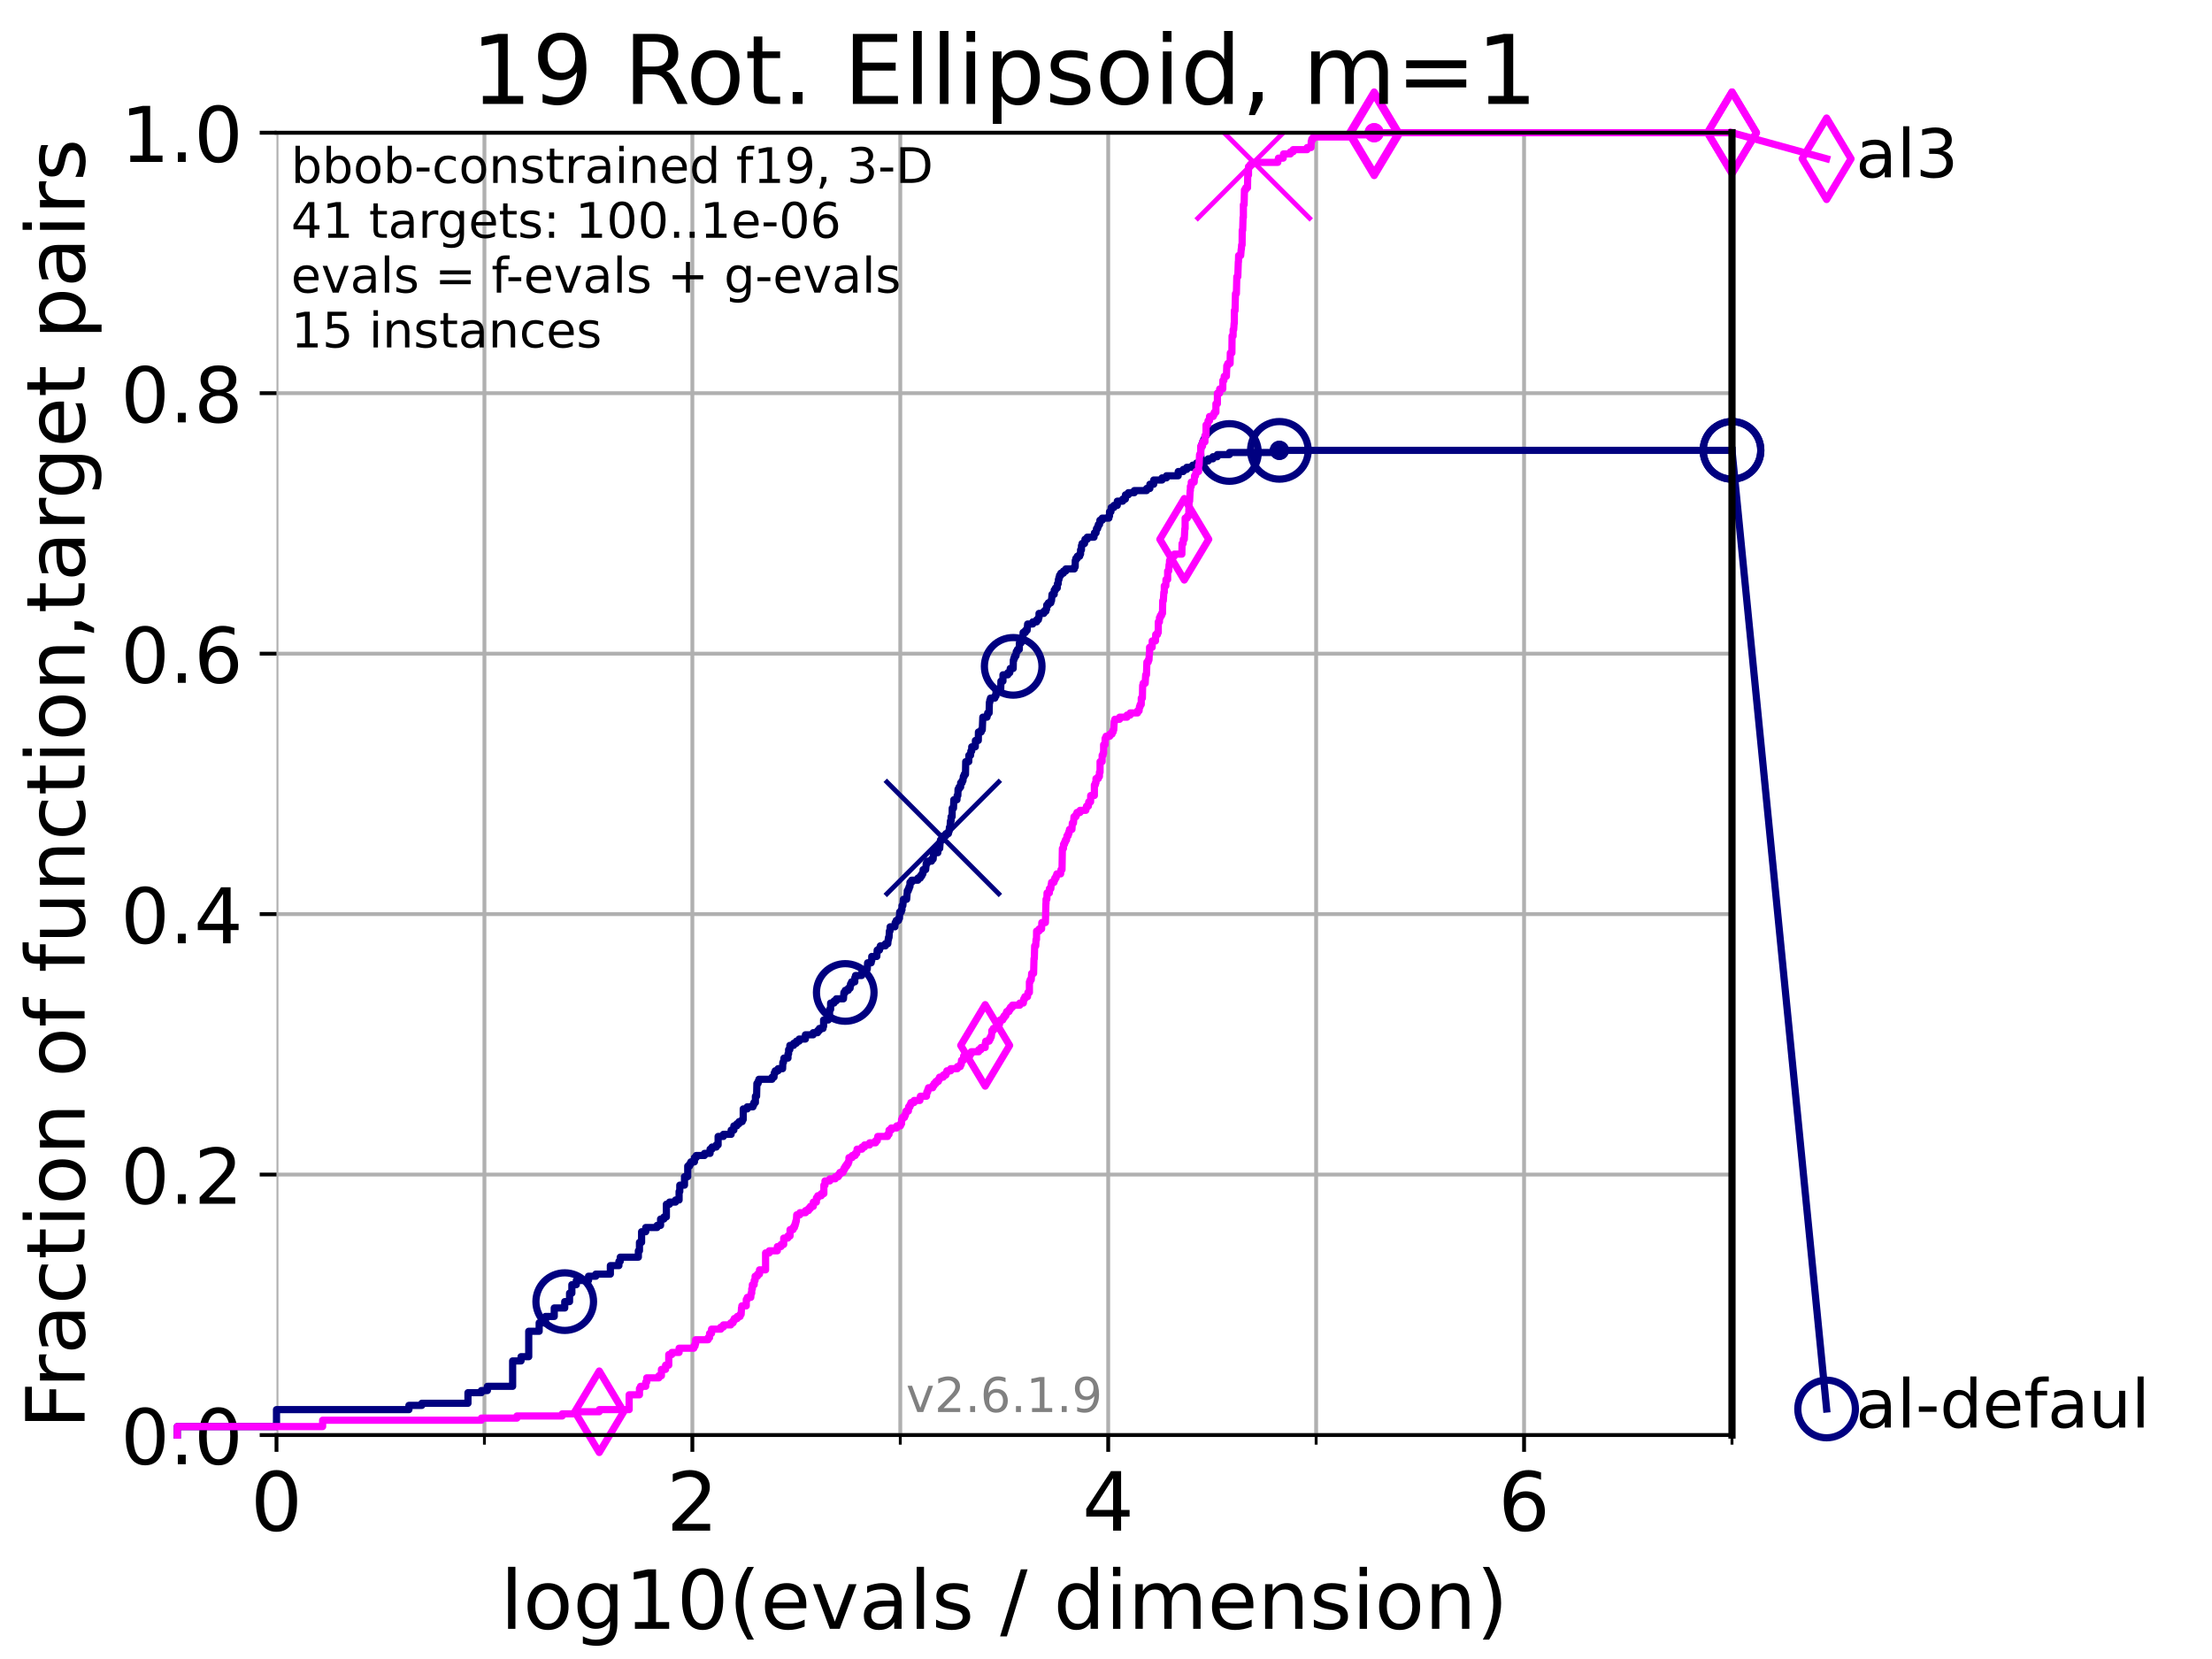 <?xml version="1.0" encoding="utf-8" standalone="no"?>
<!DOCTYPE svg PUBLIC "-//W3C//DTD SVG 1.1//EN"
  "http://www.w3.org/Graphics/SVG/1.1/DTD/svg11.dtd">
<!-- Created with matplotlib (https://matplotlib.org/) -->
<svg height="345.6pt" version="1.1" viewBox="0 0 460.8 345.6" width="460.8pt" xmlns="http://www.w3.org/2000/svg" xmlns:xlink="http://www.w3.org/1999/xlink">
 <defs>
  <style type="text/css">*{stroke-linecap:butt;stroke-linejoin:round;}</style>
 </defs>
 <g id="figure_1">
  <g id="patch_1">
   <path d="M 0 345.6 
L 460.8 345.6 
L 460.8 0 
L 0 0 
z
" style="fill:#ffffff;"/>
  </g>
  <g id="axes_1">
   <g id="patch_2">
    <path d="M 57.6 298.944 
L 360.806 298.944 
L 360.806 27.648 
L 57.6 27.648 
z
" style="fill:#ffffff;"/>
   </g>
   <g id="matplotlib.axis_1">
    <g id="xtick_1">
     <g id="line2d_1">
      <path clip-path="url(#p3e40fdc84f)" d="M 57.6 298.944 
L 57.6 27.648 
" style="fill:none;stroke:#b0b0b0;stroke-linecap:square;stroke-width:0.8;"/>
     </g>
     <g id="line2d_2">
      <defs>
       <path d="M 0 0 
L 0 3.5 
" id="m484a1a76ce" style="stroke:#000000;stroke-width:0.8;"/>
      </defs>
      <g>
       <use style="stroke:#000000;stroke-width:0.8;" x="57.6" xlink:href="#m484a1a76ce" y="298.944"/>
      </g>
     </g>
     <g id="text_1">
      <!-- 0 -->
      <g transform="translate(52.192 318.861)scale(0.17 -0.17)">
       <defs>
        <path d="M 31.781 66.406 
Q 24.172 66.406 20.328 58.906 
Q 16.5 51.422 16.5 36.375 
Q 16.5 21.391 20.328 13.891 
Q 24.172 6.391 31.781 6.391 
Q 39.453 6.391 43.281 13.891 
Q 47.125 21.391 47.125 36.375 
Q 47.125 51.422 43.281 58.906 
Q 39.453 66.406 31.781 66.406 
z
M 31.781 74.219 
Q 44.047 74.219 50.516 64.516 
Q 56.984 54.828 56.984 36.375 
Q 56.984 17.969 50.516 8.266 
Q 44.047 -1.422 31.781 -1.422 
Q 19.531 -1.422 13.062 8.266 
Q 6.594 17.969 6.594 36.375 
Q 6.594 54.828 13.062 64.516 
Q 19.531 74.219 31.781 74.219 
z
" id="DejaVuSans-48"/>
       </defs>
       <use xlink:href="#DejaVuSans-48"/>
      </g>
     </g>
    </g>
    <g id="xtick_2">
     <g id="line2d_3">
      <path clip-path="url(#p3e40fdc84f)" d="M 144.23 298.944 
L 144.23 27.648 
" style="fill:none;stroke:#b0b0b0;stroke-linecap:square;stroke-width:0.8;"/>
     </g>
     <g id="line2d_4">
      <g>
       <use style="stroke:#000000;stroke-width:0.8;" x="144.23" xlink:href="#m484a1a76ce" y="298.944"/>
      </g>
     </g>
     <g id="text_2">
      <!-- 2 -->
      <g transform="translate(138.822 318.861)scale(0.17 -0.17)">
       <defs>
        <path d="M 19.188 8.297 
L 53.609 8.297 
L 53.609 0 
L 7.328 0 
L 7.328 8.297 
Q 12.938 14.109 22.625 23.891 
Q 32.328 33.688 34.812 36.531 
Q 39.547 41.844 41.422 45.531 
Q 43.312 49.219 43.312 52.781 
Q 43.312 58.594 39.234 62.25 
Q 35.156 65.922 28.609 65.922 
Q 23.969 65.922 18.812 64.312 
Q 13.672 62.703 7.812 59.422 
L 7.812 69.391 
Q 13.766 71.781 18.938 73 
Q 24.125 74.219 28.422 74.219 
Q 39.75 74.219 46.484 68.547 
Q 53.219 62.891 53.219 53.422 
Q 53.219 48.922 51.531 44.891 
Q 49.859 40.875 45.406 35.406 
Q 44.188 33.984 37.641 27.219 
Q 31.109 20.453 19.188 8.297 
z
" id="DejaVuSans-50"/>
       </defs>
       <use xlink:href="#DejaVuSans-50"/>
      </g>
     </g>
    </g>
    <g id="xtick_3">
     <g id="line2d_5">
      <path clip-path="url(#p3e40fdc84f)" d="M 230.861 298.944 
L 230.861 27.648 
" style="fill:none;stroke:#b0b0b0;stroke-linecap:square;stroke-width:0.8;"/>
     </g>
     <g id="line2d_6">
      <g>
       <use style="stroke:#000000;stroke-width:0.8;" x="230.861" xlink:href="#m484a1a76ce" y="298.944"/>
      </g>
     </g>
     <g id="text_3">
      <!-- 4 -->
      <g transform="translate(225.453 318.861)scale(0.17 -0.17)">
       <defs>
        <path d="M 37.797 64.312 
L 12.891 25.391 
L 37.797 25.391 
z
M 35.203 72.906 
L 47.609 72.906 
L 47.609 25.391 
L 58.016 25.391 
L 58.016 17.188 
L 47.609 17.188 
L 47.609 0 
L 37.797 0 
L 37.797 17.188 
L 4.891 17.188 
L 4.891 26.703 
z
" id="DejaVuSans-52"/>
       </defs>
       <use xlink:href="#DejaVuSans-52"/>
      </g>
     </g>
    </g>
    <g id="xtick_4">
     <g id="line2d_7">
      <path clip-path="url(#p3e40fdc84f)" d="M 317.491 298.944 
L 317.491 27.648 
" style="fill:none;stroke:#b0b0b0;stroke-linecap:square;stroke-width:0.8;"/>
     </g>
     <g id="line2d_8">
      <g>
       <use style="stroke:#000000;stroke-width:0.8;" x="317.491" xlink:href="#m484a1a76ce" y="298.944"/>
      </g>
     </g>
     <g id="text_4">
      <!-- 6 -->
      <g transform="translate(312.083 318.861)scale(0.17 -0.17)">
       <defs>
        <path d="M 33.016 40.375 
Q 26.375 40.375 22.484 35.828 
Q 18.609 31.297 18.609 23.391 
Q 18.609 15.531 22.484 10.953 
Q 26.375 6.391 33.016 6.391 
Q 39.656 6.391 43.531 10.953 
Q 47.406 15.531 47.406 23.391 
Q 47.406 31.297 43.531 35.828 
Q 39.656 40.375 33.016 40.375 
z
M 52.594 71.297 
L 52.594 62.312 
Q 48.875 64.062 45.094 64.984 
Q 41.312 65.922 37.594 65.922 
Q 27.828 65.922 22.672 59.328 
Q 17.531 52.734 16.797 39.406 
Q 19.672 43.656 24.016 45.922 
Q 28.375 48.188 33.594 48.188 
Q 44.578 48.188 50.953 41.516 
Q 57.328 34.859 57.328 23.391 
Q 57.328 12.156 50.688 5.359 
Q 44.047 -1.422 33.016 -1.422 
Q 20.359 -1.422 13.672 8.266 
Q 6.984 17.969 6.984 36.375 
Q 6.984 53.656 15.188 63.938 
Q 23.391 74.219 37.203 74.219 
Q 40.922 74.219 44.703 73.484 
Q 48.484 72.75 52.594 71.297 
z
" id="DejaVuSans-54"/>
       </defs>
       <use xlink:href="#DejaVuSans-54"/>
      </g>
     </g>
    </g>
    <g id="xtick_5">
     <g id="line2d_9">
      <path clip-path="url(#p3e40fdc84f)" d="M 100.915 298.944 
L 100.915 27.648 
" style="fill:none;stroke:#b0b0b0;stroke-linecap:square;stroke-width:0.8;"/>
     </g>
     <g id="line2d_10">
      <defs>
       <path d="M 0 0 
L 0 2 
" id="m6452a47870" style="stroke:#000000;stroke-width:0.6;"/>
      </defs>
      <g>
       <use style="stroke:#000000;stroke-width:0.6;" x="100.915" xlink:href="#m6452a47870" y="298.944"/>
      </g>
     </g>
    </g>
    <g id="xtick_6">
     <g id="line2d_11">
      <path clip-path="url(#p3e40fdc84f)" d="M 187.546 298.944 
L 187.546 27.648 
" style="fill:none;stroke:#b0b0b0;stroke-linecap:square;stroke-width:0.8;"/>
     </g>
     <g id="line2d_12">
      <g>
       <use style="stroke:#000000;stroke-width:0.6;" x="187.546" xlink:href="#m6452a47870" y="298.944"/>
      </g>
     </g>
    </g>
    <g id="xtick_7">
     <g id="line2d_13">
      <path clip-path="url(#p3e40fdc84f)" d="M 274.176 298.944 
L 274.176 27.648 
" style="fill:none;stroke:#b0b0b0;stroke-linecap:square;stroke-width:0.8;"/>
     </g>
     <g id="line2d_14">
      <g>
       <use style="stroke:#000000;stroke-width:0.6;" x="274.176" xlink:href="#m6452a47870" y="298.944"/>
      </g>
     </g>
    </g>
    <g id="xtick_8">
     <g id="line2d_15">
      <path clip-path="url(#p3e40fdc84f)" d="M 360.806 298.944 
L 360.806 27.648 
" style="fill:none;stroke:#b0b0b0;stroke-linecap:square;stroke-width:0.8;"/>
     </g>
     <g id="line2d_16">
      <g>
       <use style="stroke:#000000;stroke-width:0.6;" x="360.806" xlink:href="#m6452a47870" y="298.944"/>
      </g>
     </g>
    </g>
    <g id="text_5">
     <!-- log10(evals / dimension) -->
     <g transform="translate(104.239 339.314)scale(0.17 -0.17)">
      <defs>
       <path d="M 9.422 75.984 
L 18.406 75.984 
L 18.406 0 
L 9.422 0 
z
" id="DejaVuSans-108"/>
       <path d="M 30.609 48.391 
Q 23.391 48.391 19.188 42.75 
Q 14.984 37.109 14.984 27.297 
Q 14.984 17.484 19.156 11.844 
Q 23.344 6.203 30.609 6.203 
Q 37.797 6.203 41.984 11.859 
Q 46.188 17.531 46.188 27.297 
Q 46.188 37.016 41.984 42.703 
Q 37.797 48.391 30.609 48.391 
z
M 30.609 56 
Q 42.328 56 49.016 48.375 
Q 55.719 40.766 55.719 27.297 
Q 55.719 13.875 49.016 6.219 
Q 42.328 -1.422 30.609 -1.422 
Q 18.844 -1.422 12.172 6.219 
Q 5.516 13.875 5.516 27.297 
Q 5.516 40.766 12.172 48.375 
Q 18.844 56 30.609 56 
z
" id="DejaVuSans-111"/>
       <path d="M 45.406 27.984 
Q 45.406 37.75 41.375 43.109 
Q 37.359 48.484 30.078 48.484 
Q 22.859 48.484 18.828 43.109 
Q 14.797 37.75 14.797 27.984 
Q 14.797 18.266 18.828 12.891 
Q 22.859 7.516 30.078 7.516 
Q 37.359 7.516 41.375 12.891 
Q 45.406 18.266 45.406 27.984 
z
M 54.391 6.781 
Q 54.391 -7.172 48.188 -13.984 
Q 42 -20.797 29.203 -20.797 
Q 24.469 -20.797 20.266 -20.094 
Q 16.062 -19.391 12.109 -17.922 
L 12.109 -9.188 
Q 16.062 -11.328 19.922 -12.344 
Q 23.781 -13.375 27.781 -13.375 
Q 36.625 -13.375 41.016 -8.766 
Q 45.406 -4.156 45.406 5.172 
L 45.406 9.625 
Q 42.625 4.781 38.281 2.391 
Q 33.938 0 27.875 0 
Q 17.828 0 11.672 7.656 
Q 5.516 15.328 5.516 27.984 
Q 5.516 40.672 11.672 48.328 
Q 17.828 56 27.875 56 
Q 33.938 56 38.281 53.609 
Q 42.625 51.219 45.406 46.391 
L 45.406 54.688 
L 54.391 54.688 
z
" id="DejaVuSans-103"/>
       <path d="M 12.406 8.297 
L 28.516 8.297 
L 28.516 63.922 
L 10.984 60.406 
L 10.984 69.391 
L 28.422 72.906 
L 38.281 72.906 
L 38.281 8.297 
L 54.391 8.297 
L 54.391 0 
L 12.406 0 
z
" id="DejaVuSans-49"/>
       <path d="M 31 75.875 
Q 24.469 64.656 21.281 53.656 
Q 18.109 42.672 18.109 31.391 
Q 18.109 20.125 21.312 9.062 
Q 24.516 -2 31 -13.188 
L 23.188 -13.188 
Q 15.875 -1.703 12.234 9.375 
Q 8.594 20.453 8.594 31.391 
Q 8.594 42.281 12.203 53.312 
Q 15.828 64.359 23.188 75.875 
z
" id="DejaVuSans-40"/>
       <path d="M 56.203 29.594 
L 56.203 25.203 
L 14.891 25.203 
Q 15.484 15.922 20.484 11.062 
Q 25.484 6.203 34.422 6.203 
Q 39.594 6.203 44.453 7.469 
Q 49.312 8.734 54.109 11.281 
L 54.109 2.781 
Q 49.266 0.734 44.188 -0.344 
Q 39.109 -1.422 33.891 -1.422 
Q 20.797 -1.422 13.156 6.188 
Q 5.516 13.812 5.516 26.812 
Q 5.516 40.234 12.766 48.109 
Q 20.016 56 32.328 56 
Q 43.359 56 49.781 48.891 
Q 56.203 41.797 56.203 29.594 
z
M 47.219 32.234 
Q 47.125 39.594 43.094 43.984 
Q 39.062 48.391 32.422 48.391 
Q 24.906 48.391 20.391 44.141 
Q 15.875 39.891 15.188 32.172 
z
" id="DejaVuSans-101"/>
       <path d="M 2.984 54.688 
L 12.5 54.688 
L 29.594 8.797 
L 46.688 54.688 
L 56.203 54.688 
L 35.688 0 
L 23.484 0 
z
" id="DejaVuSans-118"/>
       <path d="M 34.281 27.484 
Q 23.391 27.484 19.188 25 
Q 14.984 22.516 14.984 16.5 
Q 14.984 11.719 18.141 8.906 
Q 21.297 6.109 26.703 6.109 
Q 34.188 6.109 38.703 11.406 
Q 43.219 16.703 43.219 25.484 
L 43.219 27.484 
z
M 52.203 31.203 
L 52.203 0 
L 43.219 0 
L 43.219 8.297 
Q 40.141 3.328 35.547 0.953 
Q 30.953 -1.422 24.312 -1.422 
Q 15.922 -1.422 10.953 3.297 
Q 6 8.016 6 15.922 
Q 6 25.141 12.172 29.828 
Q 18.359 34.516 30.609 34.516 
L 43.219 34.516 
L 43.219 35.406 
Q 43.219 41.609 39.141 45 
Q 35.062 48.391 27.688 48.391 
Q 23 48.391 18.547 47.266 
Q 14.109 46.141 10.016 43.891 
L 10.016 52.203 
Q 14.938 54.109 19.578 55.047 
Q 24.219 56 28.609 56 
Q 40.484 56 46.344 49.844 
Q 52.203 43.703 52.203 31.203 
z
" id="DejaVuSans-97"/>
       <path d="M 44.281 53.078 
L 44.281 44.578 
Q 40.484 46.531 36.375 47.5 
Q 32.281 48.484 27.875 48.484 
Q 21.188 48.484 17.844 46.438 
Q 14.5 44.391 14.5 40.281 
Q 14.5 37.156 16.891 35.375 
Q 19.281 33.594 26.516 31.984 
L 29.594 31.297 
Q 39.156 29.25 43.188 25.516 
Q 47.219 21.781 47.219 15.094 
Q 47.219 7.469 41.188 3.016 
Q 35.156 -1.422 24.609 -1.422 
Q 20.219 -1.422 15.453 -0.562 
Q 10.688 0.297 5.422 2 
L 5.422 11.281 
Q 10.406 8.688 15.234 7.391 
Q 20.062 6.109 24.812 6.109 
Q 31.156 6.109 34.562 8.281 
Q 37.984 10.453 37.984 14.406 
Q 37.984 18.062 35.516 20.016 
Q 33.062 21.969 24.703 23.781 
L 21.578 24.516 
Q 13.234 26.266 9.516 29.906 
Q 5.812 33.547 5.812 39.891 
Q 5.812 47.609 11.281 51.797 
Q 16.75 56 26.812 56 
Q 31.781 56 36.172 55.266 
Q 40.578 54.547 44.281 53.078 
z
" id="DejaVuSans-115"/>
       <path id="DejaVuSans-32"/>
       <path d="M 25.391 72.906 
L 33.688 72.906 
L 8.297 -9.281 
L 0 -9.281 
z
" id="DejaVuSans-47"/>
       <path d="M 45.406 46.391 
L 45.406 75.984 
L 54.391 75.984 
L 54.391 0 
L 45.406 0 
L 45.406 8.203 
Q 42.578 3.328 38.25 0.953 
Q 33.938 -1.422 27.875 -1.422 
Q 17.969 -1.422 11.734 6.484 
Q 5.516 14.406 5.516 27.297 
Q 5.516 40.188 11.734 48.094 
Q 17.969 56 27.875 56 
Q 33.938 56 38.25 53.625 
Q 42.578 51.266 45.406 46.391 
z
M 14.797 27.297 
Q 14.797 17.391 18.875 11.75 
Q 22.953 6.109 30.078 6.109 
Q 37.203 6.109 41.297 11.75 
Q 45.406 17.391 45.406 27.297 
Q 45.406 37.203 41.297 42.844 
Q 37.203 48.484 30.078 48.484 
Q 22.953 48.484 18.875 42.844 
Q 14.797 37.203 14.797 27.297 
z
" id="DejaVuSans-100"/>
       <path d="M 9.422 54.688 
L 18.406 54.688 
L 18.406 0 
L 9.422 0 
z
M 9.422 75.984 
L 18.406 75.984 
L 18.406 64.594 
L 9.422 64.594 
z
" id="DejaVuSans-105"/>
       <path d="M 52 44.188 
Q 55.375 50.25 60.062 53.125 
Q 64.75 56 71.094 56 
Q 79.641 56 84.281 50.016 
Q 88.922 44.047 88.922 33.016 
L 88.922 0 
L 79.891 0 
L 79.891 32.719 
Q 79.891 40.578 77.094 44.375 
Q 74.312 48.188 68.609 48.188 
Q 61.625 48.188 57.562 43.547 
Q 53.516 38.922 53.516 30.906 
L 53.516 0 
L 44.484 0 
L 44.484 32.719 
Q 44.484 40.625 41.703 44.406 
Q 38.922 48.188 33.109 48.188 
Q 26.219 48.188 22.156 43.531 
Q 18.109 38.875 18.109 30.906 
L 18.109 0 
L 9.078 0 
L 9.078 54.688 
L 18.109 54.688 
L 18.109 46.188 
Q 21.188 51.219 25.484 53.609 
Q 29.781 56 35.688 56 
Q 41.656 56 45.828 52.969 
Q 50 49.953 52 44.188 
z
" id="DejaVuSans-109"/>
       <path d="M 54.891 33.016 
L 54.891 0 
L 45.906 0 
L 45.906 32.719 
Q 45.906 40.484 42.875 44.328 
Q 39.844 48.188 33.797 48.188 
Q 26.516 48.188 22.312 43.547 
Q 18.109 38.922 18.109 30.906 
L 18.109 0 
L 9.078 0 
L 9.078 54.688 
L 18.109 54.688 
L 18.109 46.188 
Q 21.344 51.125 25.703 53.562 
Q 30.078 56 35.797 56 
Q 45.219 56 50.047 50.172 
Q 54.891 44.344 54.891 33.016 
z
" id="DejaVuSans-110"/>
       <path d="M 8.016 75.875 
L 15.828 75.875 
Q 23.141 64.359 26.781 53.312 
Q 30.422 42.281 30.422 31.391 
Q 30.422 20.453 26.781 9.375 
Q 23.141 -1.703 15.828 -13.188 
L 8.016 -13.188 
Q 14.5 -2 17.703 9.062 
Q 20.906 20.125 20.906 31.391 
Q 20.906 42.672 17.703 53.656 
Q 14.5 64.656 8.016 75.875 
z
" id="DejaVuSans-41"/>
      </defs>
      <use xlink:href="#DejaVuSans-108"/>
      <use x="27.783" xlink:href="#DejaVuSans-111"/>
      <use x="88.965" xlink:href="#DejaVuSans-103"/>
      <use x="152.441" xlink:href="#DejaVuSans-49"/>
      <use x="216.064" xlink:href="#DejaVuSans-48"/>
      <use x="279.688" xlink:href="#DejaVuSans-40"/>
      <use x="318.701" xlink:href="#DejaVuSans-101"/>
      <use x="380.225" xlink:href="#DejaVuSans-118"/>
      <use x="439.404" xlink:href="#DejaVuSans-97"/>
      <use x="500.684" xlink:href="#DejaVuSans-108"/>
      <use x="528.467" xlink:href="#DejaVuSans-115"/>
      <use x="580.566" xlink:href="#DejaVuSans-32"/>
      <use x="612.354" xlink:href="#DejaVuSans-47"/>
      <use x="646.045" xlink:href="#DejaVuSans-32"/>
      <use x="677.832" xlink:href="#DejaVuSans-100"/>
      <use x="741.309" xlink:href="#DejaVuSans-105"/>
      <use x="769.092" xlink:href="#DejaVuSans-109"/>
      <use x="866.504" xlink:href="#DejaVuSans-101"/>
      <use x="928.027" xlink:href="#DejaVuSans-110"/>
      <use x="991.406" xlink:href="#DejaVuSans-115"/>
      <use x="1043.506" xlink:href="#DejaVuSans-105"/>
      <use x="1071.289" xlink:href="#DejaVuSans-111"/>
      <use x="1132.471" xlink:href="#DejaVuSans-110"/>
      <use x="1195.85" xlink:href="#DejaVuSans-41"/>
     </g>
    </g>
   </g>
   <g id="matplotlib.axis_2">
    <g id="ytick_1">
     <g id="line2d_17">
      <path clip-path="url(#p3e40fdc84f)" d="M 57.6 298.944 
L 360.806 298.944 
" style="fill:none;stroke:#b0b0b0;stroke-linecap:square;stroke-width:0.8;"/>
     </g>
     <g id="line2d_18">
      <defs>
       <path d="M 0 0 
L -3.5 0 
" id="mff546198c8" style="stroke:#000000;stroke-width:0.8;"/>
      </defs>
      <g>
       <use style="stroke:#000000;stroke-width:0.8;" x="57.6" xlink:href="#mff546198c8" y="298.944"/>
      </g>
     </g>
     <g id="text_6">
      <!-- 0.0 -->
      <g transform="translate(25.155 305.023)scale(0.16 -0.16)">
       <defs>
        <path d="M 10.688 12.406 
L 21 12.406 
L 21 0 
L 10.688 0 
z
" id="DejaVuSans-46"/>
       </defs>
       <use xlink:href="#DejaVuSans-48"/>
       <use x="63.623" xlink:href="#DejaVuSans-46"/>
       <use x="95.41" xlink:href="#DejaVuSans-48"/>
      </g>
     </g>
    </g>
    <g id="ytick_2">
     <g id="line2d_19">
      <path clip-path="url(#p3e40fdc84f)" d="M 57.6 244.685 
L 360.806 244.685 
" style="fill:none;stroke:#b0b0b0;stroke-linecap:square;stroke-width:0.8;"/>
     </g>
     <g id="line2d_20">
      <g>
       <use style="stroke:#000000;stroke-width:0.8;" x="57.6" xlink:href="#mff546198c8" y="244.685"/>
      </g>
     </g>
     <g id="text_7">
      <!-- 0.2 -->
      <g transform="translate(25.155 250.764)scale(0.16 -0.16)">
       <use xlink:href="#DejaVuSans-48"/>
       <use x="63.623" xlink:href="#DejaVuSans-46"/>
       <use x="95.41" xlink:href="#DejaVuSans-50"/>
      </g>
     </g>
    </g>
    <g id="ytick_3">
     <g id="line2d_21">
      <path clip-path="url(#p3e40fdc84f)" d="M 57.6 190.426 
L 360.806 190.426 
" style="fill:none;stroke:#b0b0b0;stroke-linecap:square;stroke-width:0.8;"/>
     </g>
     <g id="line2d_22">
      <g>
       <use style="stroke:#000000;stroke-width:0.8;" x="57.6" xlink:href="#mff546198c8" y="190.426"/>
      </g>
     </g>
     <g id="text_8">
      <!-- 0.4 -->
      <g transform="translate(25.155 196.504)scale(0.16 -0.16)">
       <use xlink:href="#DejaVuSans-48"/>
       <use x="63.623" xlink:href="#DejaVuSans-46"/>
       <use x="95.41" xlink:href="#DejaVuSans-52"/>
      </g>
     </g>
    </g>
    <g id="ytick_4">
     <g id="line2d_23">
      <path clip-path="url(#p3e40fdc84f)" d="M 57.6 136.166 
L 360.806 136.166 
" style="fill:none;stroke:#b0b0b0;stroke-linecap:square;stroke-width:0.8;"/>
     </g>
     <g id="line2d_24">
      <g>
       <use style="stroke:#000000;stroke-width:0.8;" x="57.6" xlink:href="#mff546198c8" y="136.166"/>
      </g>
     </g>
     <g id="text_9">
      <!-- 0.6 -->
      <g transform="translate(25.155 142.245)scale(0.16 -0.16)">
       <use xlink:href="#DejaVuSans-48"/>
       <use x="63.623" xlink:href="#DejaVuSans-46"/>
       <use x="95.41" xlink:href="#DejaVuSans-54"/>
      </g>
     </g>
    </g>
    <g id="ytick_5">
     <g id="line2d_25">
      <path clip-path="url(#p3e40fdc84f)" d="M 57.6 81.907 
L 360.806 81.907 
" style="fill:none;stroke:#b0b0b0;stroke-linecap:square;stroke-width:0.8;"/>
     </g>
     <g id="line2d_26">
      <g>
       <use style="stroke:#000000;stroke-width:0.8;" x="57.6" xlink:href="#mff546198c8" y="81.907"/>
      </g>
     </g>
     <g id="text_10">
      <!-- 0.8 -->
      <g transform="translate(25.155 87.986)scale(0.16 -0.16)">
       <defs>
        <path d="M 31.781 34.625 
Q 24.75 34.625 20.719 30.859 
Q 16.703 27.094 16.703 20.516 
Q 16.703 13.922 20.719 10.156 
Q 24.75 6.391 31.781 6.391 
Q 38.812 6.391 42.859 10.172 
Q 46.922 13.969 46.922 20.516 
Q 46.922 27.094 42.891 30.859 
Q 38.875 34.625 31.781 34.625 
z
M 21.922 38.812 
Q 15.578 40.375 12.031 44.719 
Q 8.5 49.078 8.5 55.328 
Q 8.5 64.062 14.719 69.141 
Q 20.953 74.219 31.781 74.219 
Q 42.672 74.219 48.875 69.141 
Q 55.078 64.062 55.078 55.328 
Q 55.078 49.078 51.531 44.719 
Q 48 40.375 41.703 38.812 
Q 48.828 37.156 52.797 32.312 
Q 56.781 27.484 56.781 20.516 
Q 56.781 9.906 50.312 4.234 
Q 43.844 -1.422 31.781 -1.422 
Q 19.734 -1.422 13.25 4.234 
Q 6.781 9.906 6.781 20.516 
Q 6.781 27.484 10.781 32.312 
Q 14.797 37.156 21.922 38.812 
z
M 18.312 54.391 
Q 18.312 48.734 21.844 45.562 
Q 25.391 42.391 31.781 42.391 
Q 38.141 42.391 41.719 45.562 
Q 45.312 48.734 45.312 54.391 
Q 45.312 60.062 41.719 63.234 
Q 38.141 66.406 31.781 66.406 
Q 25.391 66.406 21.844 63.234 
Q 18.312 60.062 18.312 54.391 
z
" id="DejaVuSans-56"/>
       </defs>
       <use xlink:href="#DejaVuSans-48"/>
       <use x="63.623" xlink:href="#DejaVuSans-46"/>
       <use x="95.41" xlink:href="#DejaVuSans-56"/>
      </g>
     </g>
    </g>
    <g id="ytick_6">
     <g id="line2d_27">
      <path clip-path="url(#p3e40fdc84f)" d="M 57.6 27.648 
L 360.806 27.648 
" style="fill:none;stroke:#b0b0b0;stroke-linecap:square;stroke-width:0.8;"/>
     </g>
     <g id="line2d_28">
      <g>
       <use style="stroke:#000000;stroke-width:0.8;" x="57.6" xlink:href="#mff546198c8" y="27.648"/>
      </g>
     </g>
     <g id="text_11">
      <!-- 1.0 -->
      <g transform="translate(25.155 33.727)scale(0.16 -0.16)">
       <use xlink:href="#DejaVuSans-49"/>
       <use x="63.623" xlink:href="#DejaVuSans-46"/>
       <use x="95.41" xlink:href="#DejaVuSans-48"/>
      </g>
     </g>
    </g>
    <g id="text_12">
     <!-- Fraction of function,target pairs -->
     <g transform="translate(17.62 297.681)rotate(-90)scale(0.17 -0.17)">
      <defs>
       <path d="M 9.812 72.906 
L 51.703 72.906 
L 51.703 64.594 
L 19.672 64.594 
L 19.672 43.109 
L 48.578 43.109 
L 48.578 34.812 
L 19.672 34.812 
L 19.672 0 
L 9.812 0 
z
" id="DejaVuSans-70"/>
       <path d="M 41.109 46.297 
Q 39.594 47.172 37.812 47.578 
Q 36.031 48 33.891 48 
Q 26.266 48 22.188 43.047 
Q 18.109 38.094 18.109 28.812 
L 18.109 0 
L 9.078 0 
L 9.078 54.688 
L 18.109 54.688 
L 18.109 46.188 
Q 20.953 51.172 25.484 53.578 
Q 30.031 56 36.531 56 
Q 37.453 56 38.578 55.875 
Q 39.703 55.766 41.062 55.516 
z
" id="DejaVuSans-114"/>
       <path d="M 48.781 52.594 
L 48.781 44.188 
Q 44.969 46.297 41.141 47.344 
Q 37.312 48.391 33.406 48.391 
Q 24.656 48.391 19.812 42.844 
Q 14.984 37.312 14.984 27.297 
Q 14.984 17.281 19.812 11.734 
Q 24.656 6.203 33.406 6.203 
Q 37.312 6.203 41.141 7.25 
Q 44.969 8.297 48.781 10.406 
L 48.781 2.094 
Q 45.016 0.344 40.984 -0.531 
Q 36.969 -1.422 32.422 -1.422 
Q 20.062 -1.422 12.781 6.344 
Q 5.516 14.109 5.516 27.297 
Q 5.516 40.672 12.859 48.328 
Q 20.219 56 33.016 56 
Q 37.156 56 41.109 55.141 
Q 45.062 54.297 48.781 52.594 
z
" id="DejaVuSans-99"/>
       <path d="M 18.312 70.219 
L 18.312 54.688 
L 36.812 54.688 
L 36.812 47.703 
L 18.312 47.703 
L 18.312 18.016 
Q 18.312 11.328 20.141 9.422 
Q 21.969 7.516 27.594 7.516 
L 36.812 7.516 
L 36.812 0 
L 27.594 0 
Q 17.188 0 13.234 3.875 
Q 9.281 7.766 9.281 18.016 
L 9.281 47.703 
L 2.688 47.703 
L 2.688 54.688 
L 9.281 54.688 
L 9.281 70.219 
z
" id="DejaVuSans-116"/>
       <path d="M 37.109 75.984 
L 37.109 68.5 
L 28.516 68.5 
Q 23.688 68.5 21.797 66.547 
Q 19.922 64.594 19.922 59.516 
L 19.922 54.688 
L 34.719 54.688 
L 34.719 47.703 
L 19.922 47.703 
L 19.922 0 
L 10.891 0 
L 10.891 47.703 
L 2.297 47.703 
L 2.297 54.688 
L 10.891 54.688 
L 10.891 58.5 
Q 10.891 67.625 15.141 71.797 
Q 19.391 75.984 28.609 75.984 
z
" id="DejaVuSans-102"/>
       <path d="M 8.5 21.578 
L 8.5 54.688 
L 17.484 54.688 
L 17.484 21.922 
Q 17.484 14.156 20.5 10.266 
Q 23.531 6.391 29.594 6.391 
Q 36.859 6.391 41.078 11.031 
Q 45.312 15.672 45.312 23.688 
L 45.312 54.688 
L 54.297 54.688 
L 54.297 0 
L 45.312 0 
L 45.312 8.406 
Q 42.047 3.422 37.719 1 
Q 33.406 -1.422 27.688 -1.422 
Q 18.266 -1.422 13.375 4.438 
Q 8.5 10.297 8.5 21.578 
z
M 31.109 56 
z
" id="DejaVuSans-117"/>
       <path d="M 11.719 12.406 
L 22.016 12.406 
L 22.016 4 
L 14.016 -11.625 
L 7.719 -11.625 
L 11.719 4 
z
" id="DejaVuSans-44"/>
       <path d="M 18.109 8.203 
L 18.109 -20.797 
L 9.078 -20.797 
L 9.078 54.688 
L 18.109 54.688 
L 18.109 46.391 
Q 20.953 51.266 25.266 53.625 
Q 29.594 56 35.594 56 
Q 45.562 56 51.781 48.094 
Q 58.016 40.188 58.016 27.297 
Q 58.016 14.406 51.781 6.484 
Q 45.562 -1.422 35.594 -1.422 
Q 29.594 -1.422 25.266 0.953 
Q 20.953 3.328 18.109 8.203 
z
M 48.688 27.297 
Q 48.688 37.203 44.609 42.844 
Q 40.531 48.484 33.406 48.484 
Q 26.266 48.484 22.188 42.844 
Q 18.109 37.203 18.109 27.297 
Q 18.109 17.391 22.188 11.75 
Q 26.266 6.109 33.406 6.109 
Q 40.531 6.109 44.609 11.75 
Q 48.688 17.391 48.688 27.297 
z
" id="DejaVuSans-112"/>
      </defs>
      <use xlink:href="#DejaVuSans-70"/>
      <use x="50.27" xlink:href="#DejaVuSans-114"/>
      <use x="91.383" xlink:href="#DejaVuSans-97"/>
      <use x="152.662" xlink:href="#DejaVuSans-99"/>
      <use x="207.643" xlink:href="#DejaVuSans-116"/>
      <use x="246.852" xlink:href="#DejaVuSans-105"/>
      <use x="274.635" xlink:href="#DejaVuSans-111"/>
      <use x="335.816" xlink:href="#DejaVuSans-110"/>
      <use x="399.195" xlink:href="#DejaVuSans-32"/>
      <use x="430.982" xlink:href="#DejaVuSans-111"/>
      <use x="492.164" xlink:href="#DejaVuSans-102"/>
      <use x="527.369" xlink:href="#DejaVuSans-32"/>
      <use x="559.156" xlink:href="#DejaVuSans-102"/>
      <use x="594.361" xlink:href="#DejaVuSans-117"/>
      <use x="657.74" xlink:href="#DejaVuSans-110"/>
      <use x="721.119" xlink:href="#DejaVuSans-99"/>
      <use x="776.1" xlink:href="#DejaVuSans-116"/>
      <use x="815.309" xlink:href="#DejaVuSans-105"/>
      <use x="843.092" xlink:href="#DejaVuSans-111"/>
      <use x="904.273" xlink:href="#DejaVuSans-110"/>
      <use x="967.652" xlink:href="#DejaVuSans-44"/>
      <use x="999.439" xlink:href="#DejaVuSans-116"/>
      <use x="1038.648" xlink:href="#DejaVuSans-97"/>
      <use x="1099.928" xlink:href="#DejaVuSans-114"/>
      <use x="1139.291" xlink:href="#DejaVuSans-103"/>
      <use x="1202.768" xlink:href="#DejaVuSans-101"/>
      <use x="1264.291" xlink:href="#DejaVuSans-116"/>
      <use x="1303.5" xlink:href="#DejaVuSans-32"/>
      <use x="1335.287" xlink:href="#DejaVuSans-112"/>
      <use x="1398.764" xlink:href="#DejaVuSans-97"/>
      <use x="1460.043" xlink:href="#DejaVuSans-105"/>
      <use x="1487.826" xlink:href="#DejaVuSans-114"/>
      <use x="1528.939" xlink:href="#DejaVuSans-115"/>
     </g>
    </g>
   </g>
   <g id="line2d_29">
    <defs>
     <path d="M 0 1.5 
C 0.398 1.5 0.779 1.342 1.061 1.061 
C 1.342 0.779 1.5 0.398 1.5 0 
C 1.5 -0.398 1.342 -0.779 1.061 -1.061 
C 0.779 -1.342 0.398 -1.5 0 -1.5 
C -0.398 -1.5 -0.779 -1.342 -1.061 -1.061 
C -1.342 -0.779 -1.5 -0.398 -1.5 0 
C -1.5 0.398 -1.342 0.779 -1.061 1.061 
C -0.779 1.342 -0.398 1.5 0 1.5 
z
" id="m6249bf52c5" style="stroke:#000080;"/>
    </defs>
    <g>
     <use style="fill:#000080;stroke:#000080;" x="266.519" xlink:href="#m6249bf52c5" y="93.818"/>
     <use style="fill:#000080;stroke:#000080;" x="266.519" xlink:href="#m6249bf52c5" y="93.818"/>
    </g>
   </g>
   <g id="line2d_30">
    <path d="M 36.933 298.944 
L 36.933 297.179 
L 57.6 297.179 
L 57.6 293.65 
L 85.184 293.65 
L 85.184 292.768 
L 87.876 292.768 
L 87.876 292.327 
L 97.485 292.327 
L 97.485 290.121 
L 100.277 290.121 
L 100.277 289.68 
L 101.532 289.68 
L 101.532 288.798 
L 106.791 288.798 
L 106.791 283.504 
L 108.543 283.504 
L 108.543 282.622 
L 110.145 282.622 
L 110.145 277.329 
L 112.318 277.329 
L 112.318 275.564 
L 113.638 275.564 
L 113.638 274.241 
L 115.46 274.241 
L 115.46 272.476 
L 117.644 272.476 
L 117.644 271.153 
L 118.647 271.153 
L 118.647 269.388 
L 119.129 269.388 
L 119.129 267.624 
L 120.059 267.624 
L 120.059 266.741 
L 122.599 266.741 
L 122.599 265.859 
L 124.12 265.859 
L 124.12 265.418 
L 127.15 265.418 
L 127.15 263.653 
L 128.928 263.653 
L 128.928 262.771 
L 129.209 262.771 
L 129.209 261.889 
L 132.984 261.889 
L 132.984 260.566 
L 133.211 260.566 
L 133.211 258.801 
L 133.656 258.801 
L 133.656 256.595 
L 134.516 256.595 
L 134.516 255.713 
L 136.883 255.713 
L 136.883 255.272 
L 137.61 255.272 
L 137.61 253.949 
L 138.31 253.949 
L 138.31 253.507 
L 138.819 253.507 
L 138.819 250.861 
L 139.476 250.861 
L 139.476 250.42 
L 140.725 250.42 
L 140.725 249.978 
L 141.466 249.978 
L 141.466 248.214 
L 141.611 248.214 
L 141.611 246.89 
L 142.594 246.89 
L 142.594 245.126 
L 143.265 245.126 
L 143.265 242.92 
L 143.657 242.92 
L 143.657 242.479 
L 143.914 242.479 
L 143.914 242.038 
L 144.664 242.038 
L 144.664 241.156 
L 145.028 241.156 
L 145.028 240.715 
L 146.75 240.715 
L 146.75 240.273 
L 147.92 240.273 
L 147.92 239.391 
L 148.327 239.391 
L 148.327 238.95 
L 149.214 238.95 
L 149.214 238.509 
L 149.595 238.509 
L 149.595 236.744 
L 150.694 236.744 
L 150.694 236.303 
L 152.312 236.303 
L 152.312 235.421 
L 152.875 235.421 
L 152.875 234.539 
L 153.498 234.539 
L 153.498 234.098 
L 153.952 234.098 
L 153.952 233.657 
L 154.614 233.657 
L 154.614 233.215 
L 154.829 233.215 
L 154.829 231.01 
L 155.667 231.01 
L 155.667 230.569 
L 156.858 230.569 
L 156.858 230.127 
L 157.049 230.127 
L 157.049 229.686 
L 157.363 229.686 
L 157.363 228.363 
L 157.611 228.363 
L 157.673 225.716 
L 157.917 225.716 
L 157.917 225.275 
L 158.098 225.275 
L 158.098 224.834 
L 160.83 224.834 
L 160.83 224.393 
L 161.24 224.393 
L 161.291 223.51 
L 161.492 223.51 
L 161.492 223.069 
L 162.084 223.069 
L 162.084 222.628 
L 163.031 222.628 
L 163.077 221.305 
L 163.215 221.305 
L 163.306 220.423 
L 164.151 220.423 
L 164.151 219.54 
L 164.281 219.54 
L 164.281 218.658 
L 164.538 218.658 
L 164.538 217.776 
L 165.331 217.776 
L 165.331 217.335 
L 165.894 217.335 
L 165.894 216.894 
L 166.48 216.894 
L 166.48 216.452 
L 167.779 216.452 
L 167.779 215.57 
L 169.393 215.57 
L 169.393 215.129 
L 170.324 215.129 
L 170.324 214.688 
L 170.697 214.688 
L 170.697 214.247 
L 171.449 214.247 
L 171.449 213.806 
L 171.567 213.806 
L 171.567 212.482 
L 172.566 212.482 
L 172.594 211.6 
L 172.815 211.6 
L 172.815 210.277 
L 173.033 210.277 
L 173.033 208.953 
L 173.752 208.953 
L 173.752 208.512 
L 174.216 208.512 
L 174.216 208.071 
L 175.709 208.071 
L 175.803 206.747 
L 176.081 206.747 
L 176.081 206.306 
L 176.717 206.306 
L 176.717 205.865 
L 177.092 205.865 
L 177.179 204.983 
L 177.395 204.983 
L 177.395 204.542 
L 178.072 204.542 
L 178.072 203.66 
L 178.216 203.66 
L 178.216 203.218 
L 179.509 203.218 
L 179.586 202.336 
L 180.245 202.336 
L 180.245 201.895 
L 180.665 201.895 
L 180.737 200.572 
L 181.479 200.572 
L 181.479 200.13 
L 181.6 200.13 
L 181.6 199.248 
L 182.653 199.248 
L 182.734 197.925 
L 183.214 197.925 
L 183.214 197.484 
L 183.387 197.484 
L 183.387 197.043 
L 184.437 197.043 
L 184.437 196.601 
L 184.947 196.601 
L 185.019 195.719 
L 185.091 195.719 
L 185.091 195.278 
L 185.205 195.278 
L 185.276 193.955 
L 185.403 193.955 
L 185.431 193.072 
L 186.428 193.072 
L 186.481 192.19 
L 186.693 192.19 
L 186.693 191.749 
L 187.185 191.749 
L 187.185 191.308 
L 187.376 191.308 
L 187.413 189.984 
L 187.751 189.984 
L 187.751 189.543 
L 187.9 189.543 
L 187.9 188.661 
L 188.083 188.661 
L 188.193 187.338 
L 188.871 187.338 
L 188.976 186.014 
L 188.999 186.014 
L 188.999 185.573 
L 189.218 185.573 
L 189.218 185.132 
L 189.39 185.132 
L 189.39 184.691 
L 189.56 184.691 
L 189.56 183.809 
L 189.906 183.809 
L 189.906 183.367 
L 191.209 183.367 
L 191.209 182.926 
L 191.708 182.926 
L 191.708 182.485 
L 192.027 182.485 
L 192.027 182.044 
L 192.253 182.044 
L 192.302 181.162 
L 192.83 181.162 
L 192.915 180.28 
L 192.943 180.28 
L 192.943 179.838 
L 193.177 179.838 
L 193.177 179.397 
L 194.058 179.397 
L 194.058 178.956 
L 194.392 178.956 
L 194.488 177.633 
L 195.368 177.633 
L 195.402 176.751 
L 195.753 176.751 
L 195.85 175.427 
L 195.915 175.427 
L 195.915 174.986 
L 196.297 174.986 
L 196.297 174.545 
L 196.567 174.545 
L 196.567 174.104 
L 197.049 174.104 
L 197.049 173.663 
L 197.572 173.663 
L 197.572 173.221 
L 197.704 173.221 
L 197.784 172.339 
L 197.907 172.339 
L 197.994 171.016 
L 198.13 171.016 
L 198.13 170.134 
L 198.343 170.134 
L 198.364 168.369 
L 198.631 168.369 
L 198.693 166.604 
L 199.354 166.604 
L 199.394 165.722 
L 199.54 165.722 
L 199.58 164.399 
L 199.797 164.399 
L 199.797 163.958 
L 200.121 163.958 
L 200.121 163.075 
L 200.421 163.075 
L 200.421 162.634 
L 200.604 162.634 
L 200.679 161.752 
L 200.859 161.752 
L 200.859 161.311 
L 201.129 161.311 
L 201.177 158.664 
L 201.811 158.664 
L 201.834 157.341 
L 202.189 157.341 
L 202.246 156.458 
L 202.429 156.458 
L 202.429 155.576 
L 203.176 155.576 
L 203.198 154.253 
L 203.799 154.253 
L 203.825 152.488 
L 204.397 152.488 
L 204.397 152.047 
L 204.626 152.047 
L 204.737 149.4 
L 205.612 149.4 
L 205.612 148.959 
L 205.75 148.959 
L 205.75 148.518 
L 206.053 148.518 
L 206.104 146.312 
L 206.193 146.312 
L 206.193 145.871 
L 206.332 145.871 
L 206.332 145.43 
L 207.243 145.43 
L 207.243 144.989 
L 207.483 144.989 
L 207.483 144.107 
L 207.742 144.107 
L 207.742 143.666 
L 208.465 143.666 
L 208.511 141.901 
L 208.934 141.901 
L 208.934 140.578 
L 209.95 140.578 
L 209.95 140.137 
L 210.353 140.137 
L 210.45 139.254 
L 211.067 139.254 
L 211.099 137.49 
L 211.217 137.49 
L 211.217 137.049 
L 211.395 137.049 
L 211.395 136.608 
L 211.661 136.608 
L 211.703 135.725 
L 211.955 135.725 
L 211.955 135.284 
L 212.341 135.284 
L 212.355 133.961 
L 212.697 133.961 
L 212.697 133.52 
L 213.059 133.52 
L 213.133 131.755 
L 213.613 131.755 
L 213.613 131.314 
L 213.97 131.314 
L 214.075 129.991 
L 215.146 129.991 
L 215.146 129.549 
L 215.955 129.549 
L 215.955 129.108 
L 216.322 129.108 
L 216.322 128.667 
L 216.444 128.667 
L 216.444 127.785 
L 217.454 127.785 
L 217.454 127.344 
L 217.874 127.344 
L 217.874 126.903 
L 218.029 126.903 
L 218.058 126.02 
L 218.395 126.02 
L 218.395 125.579 
L 218.908 125.579 
L 218.908 125.138 
L 219.052 125.138 
L 219.155 123.815 
L 219.61 123.815 
L 219.61 122.932 
L 219.875 122.932 
L 219.875 122.491 
L 220.247 122.491 
L 220.278 121.609 
L 220.442 121.609 
L 220.486 120.727 
L 220.601 120.727 
L 220.601 120.286 
L 220.724 120.286 
L 220.724 119.845 
L 220.993 119.845 
L 220.993 119.403 
L 221.529 119.403 
L 221.529 118.962 
L 222.023 118.962 
L 222.023 118.521 
L 223.796 118.521 
L 223.796 118.08 
L 223.988 118.08 
L 223.996 116.757 
L 224.123 116.757 
L 224.123 116.315 
L 224.426 116.315 
L 224.426 115.874 
L 224.914 115.874 
L 224.914 115.433 
L 225.101 115.433 
L 225.101 114.551 
L 225.287 114.551 
L 225.287 113.669 
L 225.413 113.669 
L 225.413 113.228 
L 225.93 113.228 
L 226.02 112.345 
L 226.486 112.345 
L 226.486 111.904 
L 227.901 111.904 
L 227.984 111.022 
L 228.322 111.022 
L 228.413 110.14 
L 228.65 110.14 
L 228.65 109.698 
L 228.803 109.698 
L 228.803 109.257 
L 229.06 109.257 
L 229.131 108.375 
L 229.611 108.375 
L 229.611 107.934 
L 230.996 107.934 
L 230.996 107.493 
L 231.133 107.493 
L 231.133 106.611 
L 231.424 106.611 
L 231.488 105.728 
L 232.037 105.728 
L 232.037 105.287 
L 232.75 105.287 
L 232.75 104.405 
L 233.89 104.405 
L 233.89 103.964 
L 234.438 103.964 
L 234.455 103.082 
L 235.052 103.082 
L 235.052 102.64 
L 236.295 102.64 
L 236.295 102.199 
L 238.858 102.199 
L 238.858 101.758 
L 239.539 101.758 
L 239.539 100.876 
L 240.341 100.876 
L 240.341 99.994 
L 242.078 99.994 
L 242.078 99.552 
L 242.999 99.552 
L 242.999 99.111 
L 245.439 99.111 
L 245.448 98.229 
L 246.493 98.229 
L 246.493 97.788 
L 247.227 97.788 
L 247.227 97.347 
L 248.449 97.347 
L 248.449 96.906 
L 249.252 96.906 
L 249.252 96.465 
L 250.177 96.465 
L 250.177 96.023 
L 251.7 96.023 
L 251.7 95.582 
L 252.67 95.582 
L 252.67 95.141 
L 253.592 95.141 
L 253.592 94.7 
L 256.115 94.7 
L 256.115 94.259 
L 266.519 94.259 
L 266.519 93.818 
L 360.806 93.818 
L 360.806 93.818 
" style="fill:none;stroke:#000080;stroke-linecap:square;stroke-width:1.5;"/>
   </g>
   <g id="line2d_31">
    <defs>
     <path d="M 0 6 
C 1.591 6 3.117 5.368 4.243 4.243 
C 5.368 3.117 6 1.591 6 0 
C 6 -1.591 5.368 -3.117 4.243 -4.243 
C 3.117 -5.368 1.591 -6 0 -6 
C -1.591 -6 -3.117 -5.368 -4.243 -4.243 
C -5.368 -3.117 -6 -1.591 -6 0 
C -6 1.591 -5.368 3.117 -4.243 4.243 
C -3.117 5.368 -1.591 6 0 6 
z
" id="me8fbe4e3e0" style="stroke:#000080;stroke-width:1.5;"/>
    </defs>
    <g>
     <use style="fill-opacity:0;stroke:#000080;stroke-width:1.5;" x="117.644" xlink:href="#me8fbe4e3e0" y="271.153"/>
     <use style="fill-opacity:0;stroke:#000080;stroke-width:1.5;" x="176.081" xlink:href="#me8fbe4e3e0" y="206.747"/>
     <use style="fill-opacity:0;stroke:#000080;stroke-width:1.5;" x="211.067" xlink:href="#me8fbe4e3e0" y="138.813"/>
     <use style="fill-opacity:0;stroke:#000080;stroke-width:1.5;" x="256.115" xlink:href="#me8fbe4e3e0" y="94.259"/>
     <use style="fill-opacity:0;stroke:#000080;stroke-width:1.5;" x="266.519" xlink:href="#me8fbe4e3e0" y="93.818"/>
     <use style="fill-opacity:0;stroke:#000080;stroke-width:1.5;" x="360.806" xlink:href="#me8fbe4e3e0" y="93.818"/>
    </g>
   </g>
   <g id="line2d_32">
    <path style="fill:none;stroke:#000080;stroke-linecap:square;stroke-width:1.5;"/>
    <g/>
   </g>
   <g id="line2d_33">
    <path clip-path="url(#p3e40fdc84f)" d="M 196.407 174.545 
" style="fill:none;stroke:#000080;stroke-linecap:square;stroke-width:1.5;"/>
    <defs>
     <path d="M -12 12 
L 12 -12 
M -12 -12 
L 12 12 
" id="medea3e844c" style="stroke:#000080;"/>
    </defs>
    <g clip-path="url(#p3e40fdc84f)">
     <use style="fill:#000080;stroke:#000080;" x="196.407" xlink:href="#medea3e844c" y="174.545"/>
    </g>
   </g>
   <g id="line2d_34">
    <defs>
     <path d="M 0 1.5 
C 0.398 1.5 0.779 1.342 1.061 1.061 
C 1.342 0.779 1.5 0.398 1.5 0 
C 1.5 -0.398 1.342 -0.779 1.061 -1.061 
C 0.779 -1.342 0.398 -1.5 0 -1.5 
C -0.398 -1.5 -0.779 -1.342 -1.061 -1.061 
C -1.342 -0.779 -1.5 -0.398 -1.5 0 
C -1.5 0.398 -1.342 0.779 -1.061 1.061 
C -0.779 1.342 -0.398 1.5 0 1.5 
z
" id="m86b274eb27" style="stroke:#ff00ff;"/>
    </defs>
    <g>
     <use style="fill:#ff00ff;stroke:#ff00ff;" x="286.264" xlink:href="#m86b274eb27" y="27.648"/>
     <use style="fill:#ff00ff;stroke:#ff00ff;" x="286.264" xlink:href="#m86b274eb27" y="27.648"/>
    </g>
   </g>
   <g id="line2d_35">
    <path d="M 36.933 298.944 
L 36.933 297.179 
L 67.209 297.179 
L 67.209 295.856 
L 100.277 295.856 
L 100.277 295.415 
L 107.687 295.415 
L 107.687 294.974 
L 117.121 294.974 
L 117.121 294.533 
L 120.059 294.533 
L 120.059 294.092 
L 124.837 294.092 
L 124.837 293.65 
L 131.065 293.65 
L 131.065 290.562 
L 133.211 290.562 
L 133.211 289.239 
L 133.435 289.239 
L 133.435 288.798 
L 134.516 288.798 
L 134.516 287.916 
L 134.725 287.916 
L 134.725 287.033 
L 137.25 287.033 
L 137.25 286.592 
L 137.788 286.592 
L 137.788 285.269 
L 138.651 285.269 
L 138.651 284.387 
L 139.314 284.387 
L 139.314 282.181 
L 139.954 282.181 
L 139.954 281.74 
L 141.466 281.74 
L 141.466 280.858 
L 144.541 280.858 
L 144.541 280.416 
L 144.786 280.416 
L 144.786 279.975 
L 144.908 279.975 
L 144.908 279.093 
L 147.503 279.093 
L 147.503 278.652 
L 147.816 278.652 
L 147.816 277.77 
L 148.226 277.77 
L 148.226 276.887 
L 150.152 276.887 
L 150.152 276.446 
L 150.694 276.446 
L 150.694 276.005 
L 152.23 276.005 
L 152.23 275.564 
L 152.716 275.564 
L 152.716 275.123 
L 152.954 275.123 
L 152.954 274.682 
L 153.575 274.682 
L 153.575 274.241 
L 154.175 274.241 
L 154.175 273.799 
L 154.396 273.799 
L 154.469 272.476 
L 154.541 272.476 
L 154.541 272.035 
L 155.461 272.035 
L 155.461 270.712 
L 155.667 270.712 
L 155.667 270.27 
L 156.403 270.27 
L 156.469 269.388 
L 156.599 269.388 
L 156.599 268.506 
L 156.729 268.506 
L 156.729 267.624 
L 157.112 267.624 
L 157.112 266.741 
L 157.301 266.741 
L 157.301 265.859 
L 157.795 265.859 
L 157.795 265.418 
L 158.217 265.418 
L 158.217 264.536 
L 159.485 264.536 
L 159.485 261.007 
L 160.25 261.007 
L 160.25 260.566 
L 161.938 260.566 
L 161.938 259.683 
L 162.705 259.683 
L 162.705 259.242 
L 163.26 259.242 
L 163.26 257.919 
L 164.107 257.919 
L 164.107 257.478 
L 164.581 257.478 
L 164.581 256.154 
L 165.208 256.154 
L 165.208 255.713 
L 165.494 255.713 
L 165.494 255.272 
L 165.655 255.272 
L 165.655 254.831 
L 165.775 254.831 
L 165.775 254.39 
L 165.894 254.39 
L 165.973 253.066 
L 166.633 253.066 
L 166.633 252.625 
L 167.815 252.625 
L 167.815 252.184 
L 168.448 252.184 
L 168.448 251.743 
L 168.825 251.743 
L 168.825 251.302 
L 169.426 251.302 
L 169.426 250.42 
L 170.072 250.42 
L 170.072 249.537 
L 170.356 249.537 
L 170.356 249.096 
L 171.092 249.096 
L 171.092 248.655 
L 171.625 248.655 
L 171.625 246.89 
L 171.858 246.89 
L 171.858 246.008 
L 172.87 246.008 
L 172.87 245.567 
L 174.011 245.567 
L 174.011 245.126 
L 174.644 245.126 
L 174.644 244.685 
L 174.965 244.685 
L 174.965 244.244 
L 175.614 244.244 
L 175.614 243.803 
L 175.826 243.803 
L 175.826 243.361 
L 176.081 243.361 
L 176.081 242.92 
L 176.402 242.92 
L 176.402 242.479 
L 176.694 242.479 
L 176.694 242.038 
L 176.85 242.038 
L 176.85 241.156 
L 177.524 241.156 
L 177.524 240.715 
L 178.154 240.715 
L 178.154 240.273 
L 178.482 240.273 
L 178.543 239.391 
L 179.567 239.391 
L 179.567 238.95 
L 180.096 238.95 
L 180.096 238.509 
L 181.165 238.509 
L 181.165 238.068 
L 182.408 238.068 
L 182.408 237.627 
L 182.751 237.627 
L 182.848 236.744 
L 184.904 236.744 
L 184.904 236.303 
L 185.205 236.303 
L 185.205 235.421 
L 185.668 235.421 
L 185.668 234.98 
L 186.81 234.98 
L 186.81 234.539 
L 187.589 234.539 
L 187.589 234.098 
L 187.813 234.098 
L 187.813 233.215 
L 187.973 233.215 
L 187.973 232.774 
L 188.434 232.774 
L 188.434 232.333 
L 188.624 232.333 
L 188.624 231.892 
L 188.742 231.892 
L 188.742 231.451 
L 189.241 231.451 
L 189.276 230.569 
L 189.56 230.569 
L 189.56 230.127 
L 189.761 230.127 
L 189.761 229.686 
L 190.419 229.686 
L 190.419 229.245 
L 191.628 229.245 
L 191.728 228.363 
L 193.009 228.363 
L 193.075 227.481 
L 193.261 227.481 
L 193.261 227.04 
L 193.417 227.04 
L 193.417 226.598 
L 194.305 226.598 
L 194.305 226.157 
L 194.583 226.157 
L 194.583 225.716 
L 194.967 225.716 
L 194.967 225.275 
L 195.484 225.275 
L 195.484 224.834 
L 195.721 224.834 
L 195.721 224.393 
L 196.493 224.393 
L 196.493 223.952 
L 197.046 223.952 
L 197.046 223.51 
L 197.249 223.51 
L 197.249 223.069 
L 198.048 223.069 
L 198.048 222.628 
L 199.444 222.628 
L 199.444 222.187 
L 200.054 222.187 
L 200.054 221.746 
L 200.259 221.746 
L 200.297 220.864 
L 200.719 220.864 
L 200.738 219.981 
L 202.035 219.981 
L 202.035 219.54 
L 202.329 219.54 
L 202.329 219.099 
L 203.881 219.099 
L 203.881 218.658 
L 204.354 218.658 
L 204.354 218.217 
L 205.231 218.217 
L 205.251 217.335 
L 205.343 217.335 
L 205.343 216.894 
L 206.065 216.894 
L 206.065 216.452 
L 206.307 216.452 
L 206.307 216.011 
L 206.5 216.011 
L 206.61 215.129 
L 206.614 215.129 
L 206.614 214.688 
L 206.912 214.688 
L 206.912 214.247 
L 207.486 214.247 
L 207.486 213.806 
L 208.063 213.806 
L 208.063 213.364 
L 208.223 213.364 
L 208.223 212.923 
L 208.339 212.923 
L 208.339 212.482 
L 208.888 212.482 
L 208.888 212.041 
L 209.18 212.041 
L 209.18 211.6 
L 209.53 211.6 
L 209.53 211.159 
L 209.712 211.159 
L 209.712 210.718 
L 210.207 210.718 
L 210.207 210.277 
L 210.48 210.277 
L 210.48 209.835 
L 210.894 209.835 
L 210.894 209.394 
L 212.452 209.394 
L 212.452 208.953 
L 213.185 208.953 
L 213.271 208.071 
L 213.493 208.071 
L 213.493 207.63 
L 214.05 207.63 
L 214.142 206.747 
L 214.444 206.747 
L 214.444 204.542 
L 214.597 204.542 
L 214.597 204.101 
L 214.825 204.101 
L 214.913 202.777 
L 215.318 202.777 
L 215.398 199.689 
L 215.47 199.689 
L 215.54 197.043 
L 215.763 197.043 
L 215.824 195.719 
L 215.919 195.719 
L 215.944 193.955 
L 216.463 193.955 
L 216.463 193.514 
L 216.982 193.514 
L 217.031 192.19 
L 217.78 192.19 
L 217.883 188.22 
L 217.908 188.22 
L 217.908 187.338 
L 218.077 187.338 
L 218.119 186.014 
L 218.606 186.014 
L 218.606 185.132 
L 218.907 185.132 
L 218.985 184.25 
L 219.058 184.25 
L 219.058 183.809 
L 219.57 183.809 
L 219.57 183.367 
L 219.727 183.367 
L 219.727 182.926 
L 219.99 182.926 
L 219.99 182.485 
L 220.155 182.485 
L 220.155 182.044 
L 220.951 182.044 
L 221.023 181.162 
L 221.238 181.162 
L 221.313 176.751 
L 221.535 176.751 
L 221.545 175.868 
L 221.762 175.868 
L 221.762 175.427 
L 221.934 175.427 
L 221.934 174.986 
L 222.182 174.986 
L 222.267 174.104 
L 222.517 174.104 
L 222.517 173.663 
L 222.673 173.663 
L 222.673 173.221 
L 222.791 173.221 
L 222.791 172.78 
L 223.308 172.78 
L 223.386 171.457 
L 223.622 171.457 
L 223.732 170.134 
L 224.138 170.134 
L 224.138 169.692 
L 224.345 169.692 
L 224.345 169.251 
L 224.996 169.251 
L 224.996 168.81 
L 226.196 168.81 
L 226.196 168.369 
L 226.34 168.369 
L 226.34 167.928 
L 226.737 167.928 
L 226.8 167.046 
L 227.189 167.046 
L 227.211 165.722 
L 227.978 165.722 
L 227.978 163.517 
L 228.174 163.517 
L 228.174 163.075 
L 228.312 163.075 
L 228.312 162.193 
L 228.797 162.193 
L 228.797 161.752 
L 229.032 161.752 
L 229.032 160.87 
L 229.162 160.87 
L 229.162 158.664 
L 229.597 158.664 
L 229.597 157.341 
L 229.792 157.341 
L 229.792 156.9 
L 229.903 156.9 
L 229.903 155.135 
L 230.212 155.135 
L 230.212 153.812 
L 230.416 153.812 
L 230.416 153.371 
L 231.192 153.371 
L 231.192 152.929 
L 231.656 152.929 
L 231.656 152.488 
L 231.88 152.488 
L 231.88 152.047 
L 232.012 152.047 
L 232.111 150.283 
L 232.232 150.283 
L 232.232 149.841 
L 233.23 149.841 
L 233.23 149.4 
L 234.781 149.4 
L 234.781 148.959 
L 235.442 148.959 
L 235.442 148.518 
L 236.973 148.518 
L 236.973 148.077 
L 237.291 148.077 
L 237.37 147.195 
L 237.518 147.195 
L 237.518 146.754 
L 237.746 146.754 
L 237.746 145.43 
L 237.981 145.43 
L 238.035 142.783 
L 238.138 142.783 
L 238.138 142.342 
L 238.565 142.342 
L 238.662 140.578 
L 238.829 140.578 
L 238.917 137.931 
L 239.198 137.931 
L 239.198 137.49 
L 239.352 137.49 
L 239.425 136.166 
L 239.477 136.166 
L 239.477 134.843 
L 240.022 134.843 
L 240.022 133.52 
L 240.71 133.52 
L 240.751 132.196 
L 241.118 132.196 
L 241.118 131.755 
L 241.29 131.755 
L 241.292 129.549 
L 241.535 129.549 
L 241.535 128.667 
L 241.726 128.667 
L 241.726 128.226 
L 241.981 128.226 
L 241.981 127.785 
L 242.168 127.785 
L 242.216 125.138 
L 242.341 125.138 
L 242.449 123.374 
L 242.544 123.374 
L 242.544 122.05 
L 242.861 122.05 
L 242.895 120.727 
L 243.241 120.727 
L 243.241 118.962 
L 243.454 118.962 
L 243.537 117.639 
L 243.603 117.639 
L 243.634 116.757 
L 243.842 116.757 
L 243.842 116.315 
L 244.154 116.315 
L 244.154 115.874 
L 244.622 115.874 
L 244.622 115.433 
L 246.204 115.433 
L 246.245 113.228 
L 246.464 113.228 
L 246.502 112.345 
L 246.709 112.345 
L 246.819 110.14 
L 246.883 110.14 
L 246.883 107.934 
L 247.338 107.934 
L 247.338 107.493 
L 247.631 107.493 
L 247.715 104.405 
L 247.817 104.405 
L 247.927 102.199 
L 247.977 102.199 
L 247.977 101.317 
L 248.158 101.317 
L 248.163 100.435 
L 248.769 100.435 
L 248.845 99.111 
L 249.055 99.111 
L 249.146 98.229 
L 249.687 98.229 
L 249.687 96.906 
L 249.798 96.906 
L 249.887 94.7 
L 250.134 94.7 
L 250.134 92.935 
L 250.516 92.935 
L 250.516 92.053 
L 251.009 92.053 
L 251.009 90.73 
L 251.232 90.73 
L 251.245 88.524 
L 251.57 88.524 
L 251.663 87.642 
L 251.963 87.642 
L 251.963 86.76 
L 252.737 86.76 
L 252.737 86.319 
L 252.965 86.319 
L 252.965 85.877 
L 253.297 85.877 
L 253.297 84.113 
L 253.605 84.113 
L 253.605 81.907 
L 254.079 81.907 
L 254.079 81.025 
L 254.729 81.025 
L 254.741 79.26 
L 254.958 79.26 
L 255.032 78.378 
L 255.485 78.378 
L 255.566 76.172 
L 255.761 76.172 
L 255.761 75.731 
L 256.254 75.731 
L 256.294 73.526 
L 256.625 73.526 
L 256.662 69.997 
L 256.877 69.997 
L 256.887 68.673 
L 257.002 68.673 
L 257.089 67.35 
L 257.131 67.35 
L 257.14 64.703 
L 257.284 64.703 
L 257.369 61.174 
L 257.562 61.174 
L 257.65 57.645 
L 257.856 57.645 
L 257.962 54.557 
L 257.994 54.557 
L 258.027 53.234 
L 258.459 53.234 
L 258.566 51.91 
L 258.604 51.91 
L 258.654 51.028 
L 258.752 51.028 
L 258.779 47.94 
L 258.877 47.94 
L 258.948 45.293 
L 259.019 45.293 
L 259.019 42.646 
L 259.171 42.646 
L 259.241 39.559 
L 259.5 39.559 
L 259.5 39.117 
L 259.879 39.117 
L 259.925 36.471 
L 260.085 36.471 
L 260.085 34.706 
L 260.441 34.706 
L 260.441 34.265 
L 260.928 34.265 
L 260.928 33.824 
L 266.191 33.824 
L 266.191 33.383 
L 266.315 33.383 
L 266.315 32.942 
L 267.318 32.942 
L 267.379 32.059 
L 268.82 32.059 
L 268.82 31.618 
L 269.382 31.618 
L 269.382 31.177 
L 272.296 31.177 
L 272.296 30.736 
L 273.118 30.736 
L 273.158 29.413 
L 273.268 29.413 
L 273.268 28.971 
L 273.591 28.971 
L 273.591 28.53 
L 281.221 28.53 
L 281.221 28.089 
L 286.264 28.089 
L 286.264 27.648 
L 360.806 27.648 
L 360.806 27.648 
" style="fill:none;stroke:#ff00ff;stroke-linecap:square;stroke-width:1.5;"/>
   </g>
   <g id="line2d_36">
    <defs>
     <path d="M -0 8.485 
L 5.091 0 
L 0 -8.485 
L -5.091 -0 
z
" id="mf899e44a5e" style="stroke:#ff00ff;stroke-linejoin:miter;stroke-width:1.5;"/>
    </defs>
    <g>
     <use style="fill-opacity:0;stroke:#ff00ff;stroke-linejoin:miter;stroke-width:1.5;" x="124.837" xlink:href="#mf899e44a5e" y="294.092"/>
     <use style="fill-opacity:0;stroke:#ff00ff;stroke-linejoin:miter;stroke-width:1.5;" x="205.231" xlink:href="#mf899e44a5e" y="217.776"/>
     <use style="fill-opacity:0;stroke:#ff00ff;stroke-linejoin:miter;stroke-width:1.5;" x="246.709" xlink:href="#mf899e44a5e" y="112.345"/>
     <use style="fill-opacity:0;stroke:#ff00ff;stroke-linejoin:miter;stroke-width:1.5;" x="286.264" xlink:href="#mf899e44a5e" y="28.089"/>
     <use style="fill-opacity:0;stroke:#ff00ff;stroke-linejoin:miter;stroke-width:1.5;" x="286.264" xlink:href="#mf899e44a5e" y="27.648"/>
     <use style="fill-opacity:0;stroke:#ff00ff;stroke-linejoin:miter;stroke-width:1.5;" x="360.806" xlink:href="#mf899e44a5e" y="27.648"/>
    </g>
   </g>
   <g id="line2d_37">
    <path style="fill:none;stroke:#ff00ff;stroke-linecap:square;stroke-width:1.5;"/>
    <g/>
   </g>
   <g id="line2d_38">
    <path clip-path="url(#p3e40fdc84f)" d="M 261.166 33.824 
" style="fill:none;stroke:#ff00ff;stroke-linecap:square;stroke-width:1.5;"/>
    <defs>
     <path d="M -12 12 
L 12 -12 
M -12 -12 
L 12 12 
" id="md75bf1a806" style="stroke:#ff00ff;"/>
    </defs>
    <g clip-path="url(#p3e40fdc84f)">
     <use style="fill:#ff00ff;stroke:#ff00ff;" x="261.166" xlink:href="#md75bf1a806" y="33.824"/>
    </g>
   </g>
   <g id="line2d_39">
    <path d="M 360.806 93.818 
L 380.515 293.518 
" style="fill:none;stroke:#000080;stroke-linecap:square;stroke-width:1.5;"/>
    <g>
     <use style="fill-opacity:0;stroke:#000080;stroke-width:1.5;" x="360.806" xlink:href="#me8fbe4e3e0" y="93.818"/>
     <use style="fill-opacity:0;stroke:#000080;stroke-width:1.5;" x="380.515" xlink:href="#me8fbe4e3e0" y="293.518"/>
    </g>
   </g>
   <g id="line2d_40">
    <path d="M 360.806 27.648 
L 380.515 33.074 
" style="fill:none;stroke:#ff00ff;stroke-linecap:square;stroke-width:1.5;"/>
    <g>
     <use style="fill-opacity:0;stroke:#ff00ff;stroke-linejoin:miter;stroke-width:1.5;" x="360.806" xlink:href="#mf899e44a5e" y="27.648"/>
     <use style="fill-opacity:0;stroke:#ff00ff;stroke-linejoin:miter;stroke-width:1.5;" x="380.515" xlink:href="#mf899e44a5e" y="33.074"/>
    </g>
   </g>
   <g id="line2d_41">
    <path d="M 360.806 298.944 
L 360.806 27.648 
" style="fill:none;stroke:#000000;stroke-linecap:square;stroke-width:1.5;"/>
   </g>
   <g id="patch_3">
    <path d="M 57.6 298.944 
L 360.806 298.944 
" style="fill:none;stroke:#000000;stroke-linecap:square;stroke-linejoin:miter;stroke-width:0.8;"/>
   </g>
   <g id="patch_4">
    <path d="M 57.6 27.648 
L 360.806 27.648 
" style="fill:none;stroke:#000000;stroke-linecap:square;stroke-linejoin:miter;stroke-width:0.8;"/>
   </g>
   <g id="text_13">
    <!-- al-defaul -->
    <g transform="translate(386.579 297.381)scale(0.14 -0.14)">
     <defs>
      <path d="M 4.891 31.391 
L 31.203 31.391 
L 31.203 23.391 
L 4.891 23.391 
z
" id="DejaVuSans-45"/>
     </defs>
     <use xlink:href="#DejaVuSans-97"/>
     <use x="61.279" xlink:href="#DejaVuSans-108"/>
     <use x="89.062" xlink:href="#DejaVuSans-45"/>
     <use x="125.146" xlink:href="#DejaVuSans-100"/>
     <use x="188.623" xlink:href="#DejaVuSans-101"/>
     <use x="250.146" xlink:href="#DejaVuSans-102"/>
     <use x="285.352" xlink:href="#DejaVuSans-97"/>
     <use x="346.631" xlink:href="#DejaVuSans-117"/>
     <use x="410.01" xlink:href="#DejaVuSans-108"/>
    </g>
   </g>
   <g id="text_14">
    <!-- al3 -->
    <g transform="translate(386.579 36.937)scale(0.14 -0.14)">
     <defs>
      <path d="M 40.578 39.312 
Q 47.656 37.797 51.625 33 
Q 55.609 28.219 55.609 21.188 
Q 55.609 10.406 48.188 4.484 
Q 40.766 -1.422 27.094 -1.422 
Q 22.516 -1.422 17.656 -0.516 
Q 12.797 0.391 7.625 2.203 
L 7.625 11.719 
Q 11.719 9.328 16.594 8.109 
Q 21.484 6.891 26.812 6.891 
Q 36.078 6.891 40.938 10.547 
Q 45.797 14.203 45.797 21.188 
Q 45.797 27.641 41.281 31.266 
Q 36.766 34.906 28.719 34.906 
L 20.219 34.906 
L 20.219 43.016 
L 29.109 43.016 
Q 36.375 43.016 40.234 45.922 
Q 44.094 48.828 44.094 54.297 
Q 44.094 59.906 40.109 62.906 
Q 36.141 65.922 28.719 65.922 
Q 24.656 65.922 20.016 65.031 
Q 15.375 64.156 9.812 62.312 
L 9.812 71.094 
Q 15.438 72.656 20.344 73.438 
Q 25.25 74.219 29.594 74.219 
Q 40.828 74.219 47.359 69.109 
Q 53.906 64.016 53.906 55.328 
Q 53.906 49.266 50.438 45.094 
Q 46.969 40.922 40.578 39.312 
z
" id="DejaVuSans-51"/>
     </defs>
     <use xlink:href="#DejaVuSans-97"/>
     <use x="61.279" xlink:href="#DejaVuSans-108"/>
     <use x="89.062" xlink:href="#DejaVuSans-51"/>
    </g>
   </g>
   <g id="text_15">
    <!-- bbob-constrained f19, 3-D -->
    <g transform="translate(60.632 38.111)scale(0.102 -0.102)">
     <defs>
      <path d="M 48.688 27.297 
Q 48.688 37.203 44.609 42.844 
Q 40.531 48.484 33.406 48.484 
Q 26.266 48.484 22.188 42.844 
Q 18.109 37.203 18.109 27.297 
Q 18.109 17.391 22.188 11.75 
Q 26.266 6.109 33.406 6.109 
Q 40.531 6.109 44.609 11.75 
Q 48.688 17.391 48.688 27.297 
z
M 18.109 46.391 
Q 20.953 51.266 25.266 53.625 
Q 29.594 56 35.594 56 
Q 45.562 56 51.781 48.094 
Q 58.016 40.188 58.016 27.297 
Q 58.016 14.406 51.781 6.484 
Q 45.562 -1.422 35.594 -1.422 
Q 29.594 -1.422 25.266 0.953 
Q 20.953 3.328 18.109 8.203 
L 18.109 0 
L 9.078 0 
L 9.078 75.984 
L 18.109 75.984 
z
" id="DejaVuSans-98"/>
      <path d="M 10.984 1.516 
L 10.984 10.5 
Q 14.703 8.734 18.5 7.812 
Q 22.312 6.891 25.984 6.891 
Q 35.75 6.891 40.891 13.453 
Q 46.047 20.016 46.781 33.406 
Q 43.953 29.203 39.594 26.953 
Q 35.25 24.703 29.984 24.703 
Q 19.047 24.703 12.672 31.312 
Q 6.297 37.938 6.297 49.422 
Q 6.297 60.641 12.938 67.422 
Q 19.578 74.219 30.609 74.219 
Q 43.266 74.219 49.922 64.516 
Q 56.594 54.828 56.594 36.375 
Q 56.594 19.141 48.406 8.859 
Q 40.234 -1.422 26.422 -1.422 
Q 22.703 -1.422 18.891 -0.688 
Q 15.094 0.047 10.984 1.516 
z
M 30.609 32.422 
Q 37.25 32.422 41.125 36.953 
Q 45.016 41.5 45.016 49.422 
Q 45.016 57.281 41.125 61.844 
Q 37.25 66.406 30.609 66.406 
Q 23.969 66.406 20.094 61.844 
Q 16.219 57.281 16.219 49.422 
Q 16.219 41.5 20.094 36.953 
Q 23.969 32.422 30.609 32.422 
z
" id="DejaVuSans-57"/>
      <path d="M 19.672 64.797 
L 19.672 8.109 
L 31.594 8.109 
Q 46.688 8.109 53.688 14.938 
Q 60.688 21.781 60.688 36.531 
Q 60.688 51.172 53.688 57.984 
Q 46.688 64.797 31.594 64.797 
z
M 9.812 72.906 
L 30.078 72.906 
Q 51.266 72.906 61.172 64.094 
Q 71.094 55.281 71.094 36.531 
Q 71.094 17.672 61.125 8.828 
Q 51.172 0 30.078 0 
L 9.812 0 
z
" id="DejaVuSans-68"/>
     </defs>
     <use xlink:href="#DejaVuSans-98"/>
     <use x="63.477" xlink:href="#DejaVuSans-98"/>
     <use x="126.953" xlink:href="#DejaVuSans-111"/>
     <use x="188.135" xlink:href="#DejaVuSans-98"/>
     <use x="251.611" xlink:href="#DejaVuSans-45"/>
     <use x="287.695" xlink:href="#DejaVuSans-99"/>
     <use x="342.676" xlink:href="#DejaVuSans-111"/>
     <use x="403.857" xlink:href="#DejaVuSans-110"/>
     <use x="467.236" xlink:href="#DejaVuSans-115"/>
     <use x="519.336" xlink:href="#DejaVuSans-116"/>
     <use x="558.545" xlink:href="#DejaVuSans-114"/>
     <use x="599.658" xlink:href="#DejaVuSans-97"/>
     <use x="660.938" xlink:href="#DejaVuSans-105"/>
     <use x="688.721" xlink:href="#DejaVuSans-110"/>
     <use x="752.1" xlink:href="#DejaVuSans-101"/>
     <use x="813.623" xlink:href="#DejaVuSans-100"/>
     <use x="877.1" xlink:href="#DejaVuSans-32"/>
     <use x="908.887" xlink:href="#DejaVuSans-102"/>
     <use x="944.092" xlink:href="#DejaVuSans-49"/>
     <use x="1007.715" xlink:href="#DejaVuSans-57"/>
     <use x="1071.338" xlink:href="#DejaVuSans-44"/>
     <use x="1103.125" xlink:href="#DejaVuSans-32"/>
     <use x="1134.912" xlink:href="#DejaVuSans-51"/>
     <use x="1198.535" xlink:href="#DejaVuSans-45"/>
     <use x="1234.619" xlink:href="#DejaVuSans-68"/>
    </g>
    <!-- 41 targets: 100..1e-06 -->
    <g transform="translate(60.632 49.533)scale(0.102 -0.102)">
     <defs>
      <path d="M 11.719 12.406 
L 22.016 12.406 
L 22.016 0 
L 11.719 0 
z
M 11.719 51.703 
L 22.016 51.703 
L 22.016 39.312 
L 11.719 39.312 
z
" id="DejaVuSans-58"/>
     </defs>
     <use xlink:href="#DejaVuSans-52"/>
     <use x="63.623" xlink:href="#DejaVuSans-49"/>
     <use x="127.246" xlink:href="#DejaVuSans-32"/>
     <use x="159.033" xlink:href="#DejaVuSans-116"/>
     <use x="198.242" xlink:href="#DejaVuSans-97"/>
     <use x="259.521" xlink:href="#DejaVuSans-114"/>
     <use x="298.885" xlink:href="#DejaVuSans-103"/>
     <use x="362.361" xlink:href="#DejaVuSans-101"/>
     <use x="423.885" xlink:href="#DejaVuSans-116"/>
     <use x="463.094" xlink:href="#DejaVuSans-115"/>
     <use x="515.193" xlink:href="#DejaVuSans-58"/>
     <use x="548.885" xlink:href="#DejaVuSans-32"/>
     <use x="580.672" xlink:href="#DejaVuSans-49"/>
     <use x="644.295" xlink:href="#DejaVuSans-48"/>
     <use x="707.918" xlink:href="#DejaVuSans-48"/>
     <use x="771.541" xlink:href="#DejaVuSans-46"/>
     <use x="803.328" xlink:href="#DejaVuSans-46"/>
     <use x="835.115" xlink:href="#DejaVuSans-49"/>
     <use x="898.738" xlink:href="#DejaVuSans-101"/>
     <use x="960.262" xlink:href="#DejaVuSans-45"/>
     <use x="996.346" xlink:href="#DejaVuSans-48"/>
     <use x="1059.969" xlink:href="#DejaVuSans-54"/>
    </g>
    <!-- evals = f-evals + g-evals -->
    <g transform="translate(60.632 60.955)scale(0.102 -0.102)">
     <defs>
      <path d="M 10.594 45.406 
L 73.188 45.406 
L 73.188 37.203 
L 10.594 37.203 
z
M 10.594 25.484 
L 73.188 25.484 
L 73.188 17.188 
L 10.594 17.188 
z
" id="DejaVuSans-61"/>
      <path d="M 46 62.703 
L 46 35.5 
L 73.188 35.5 
L 73.188 27.203 
L 46 27.203 
L 46 0 
L 37.797 0 
L 37.797 27.203 
L 10.594 27.203 
L 10.594 35.5 
L 37.797 35.5 
L 37.797 62.703 
z
" id="DejaVuSans-43"/>
     </defs>
     <use xlink:href="#DejaVuSans-101"/>
     <use x="61.523" xlink:href="#DejaVuSans-118"/>
     <use x="120.703" xlink:href="#DejaVuSans-97"/>
     <use x="181.982" xlink:href="#DejaVuSans-108"/>
     <use x="209.766" xlink:href="#DejaVuSans-115"/>
     <use x="261.865" xlink:href="#DejaVuSans-32"/>
     <use x="293.652" xlink:href="#DejaVuSans-61"/>
     <use x="377.441" xlink:href="#DejaVuSans-32"/>
     <use x="409.229" xlink:href="#DejaVuSans-102"/>
     <use x="438.934" xlink:href="#DejaVuSans-45"/>
     <use x="475.018" xlink:href="#DejaVuSans-101"/>
     <use x="536.541" xlink:href="#DejaVuSans-118"/>
     <use x="595.721" xlink:href="#DejaVuSans-97"/>
     <use x="657" xlink:href="#DejaVuSans-108"/>
     <use x="684.783" xlink:href="#DejaVuSans-115"/>
     <use x="736.883" xlink:href="#DejaVuSans-32"/>
     <use x="768.67" xlink:href="#DejaVuSans-43"/>
     <use x="852.459" xlink:href="#DejaVuSans-32"/>
     <use x="884.246" xlink:href="#DejaVuSans-103"/>
     <use x="947.723" xlink:href="#DejaVuSans-45"/>
     <use x="983.807" xlink:href="#DejaVuSans-101"/>
     <use x="1045.33" xlink:href="#DejaVuSans-118"/>
     <use x="1104.51" xlink:href="#DejaVuSans-97"/>
     <use x="1165.789" xlink:href="#DejaVuSans-108"/>
     <use x="1193.572" xlink:href="#DejaVuSans-115"/>
    </g>
    <!-- 15 instances -->
    <g transform="translate(60.632 72.377)scale(0.102 -0.102)">
     <defs>
      <path d="M 10.797 72.906 
L 49.516 72.906 
L 49.516 64.594 
L 19.828 64.594 
L 19.828 46.734 
Q 21.969 47.469 24.109 47.828 
Q 26.266 48.188 28.422 48.188 
Q 40.625 48.188 47.75 41.5 
Q 54.891 34.812 54.891 23.391 
Q 54.891 11.625 47.562 5.094 
Q 40.234 -1.422 26.906 -1.422 
Q 22.312 -1.422 17.547 -0.641 
Q 12.797 0.141 7.719 1.703 
L 7.719 11.625 
Q 12.109 9.234 16.797 8.062 
Q 21.484 6.891 26.703 6.891 
Q 35.156 6.891 40.078 11.328 
Q 45.016 15.766 45.016 23.391 
Q 45.016 31 40.078 35.438 
Q 35.156 39.891 26.703 39.891 
Q 22.75 39.891 18.812 39.016 
Q 14.891 38.141 10.797 36.281 
z
" id="DejaVuSans-53"/>
     </defs>
     <use xlink:href="#DejaVuSans-49"/>
     <use x="63.623" xlink:href="#DejaVuSans-53"/>
     <use x="127.246" xlink:href="#DejaVuSans-32"/>
     <use x="159.033" xlink:href="#DejaVuSans-105"/>
     <use x="186.816" xlink:href="#DejaVuSans-110"/>
     <use x="250.195" xlink:href="#DejaVuSans-115"/>
     <use x="302.295" xlink:href="#DejaVuSans-116"/>
     <use x="341.504" xlink:href="#DejaVuSans-97"/>
     <use x="402.783" xlink:href="#DejaVuSans-110"/>
     <use x="466.162" xlink:href="#DejaVuSans-99"/>
     <use x="521.143" xlink:href="#DejaVuSans-101"/>
     <use x="582.666" xlink:href="#DejaVuSans-115"/>
    </g>
   </g>
   <g id="text_16">
    <!-- v2.6.1.9 -->
    <g style="fill:#808080;" transform="translate(188.752 294.151)scale(0.1 -0.1)">
     <use xlink:href="#DejaVuSans-118"/>
     <use x="59.18" xlink:href="#DejaVuSans-50"/>
     <use x="122.803" xlink:href="#DejaVuSans-46"/>
     <use x="154.59" xlink:href="#DejaVuSans-54"/>
     <use x="218.213" xlink:href="#DejaVuSans-46"/>
     <use x="250" xlink:href="#DejaVuSans-49"/>
     <use x="313.623" xlink:href="#DejaVuSans-46"/>
     <use x="345.41" xlink:href="#DejaVuSans-57"/>
    </g>
   </g>
   <g id="text_17">
    <!-- 19 Rot. Ellipsoid, m=1 -->
    <g transform="translate(98.111 21.648)scale(0.2 -0.2)">
     <defs>
      <path d="M 44.391 34.188 
Q 47.562 33.109 50.562 29.594 
Q 53.562 26.078 56.594 19.922 
L 66.609 0 
L 56 0 
L 46.688 18.703 
Q 43.062 26.031 39.672 28.422 
Q 36.281 30.812 30.422 30.812 
L 19.672 30.812 
L 19.672 0 
L 9.812 0 
L 9.812 72.906 
L 32.078 72.906 
Q 44.578 72.906 50.734 67.672 
Q 56.891 62.453 56.891 51.906 
Q 56.891 45.016 53.688 40.469 
Q 50.484 35.938 44.391 34.188 
z
M 19.672 64.797 
L 19.672 38.922 
L 32.078 38.922 
Q 39.203 38.922 42.844 42.219 
Q 46.484 45.516 46.484 51.906 
Q 46.484 58.297 42.844 61.547 
Q 39.203 64.797 32.078 64.797 
z
" id="DejaVuSans-82"/>
      <path d="M 9.812 72.906 
L 55.906 72.906 
L 55.906 64.594 
L 19.672 64.594 
L 19.672 43.016 
L 54.391 43.016 
L 54.391 34.719 
L 19.672 34.719 
L 19.672 8.297 
L 56.781 8.297 
L 56.781 0 
L 9.812 0 
z
" id="DejaVuSans-69"/>
     </defs>
     <use xlink:href="#DejaVuSans-49"/>
     <use x="63.623" xlink:href="#DejaVuSans-57"/>
     <use x="127.246" xlink:href="#DejaVuSans-32"/>
     <use x="159.033" xlink:href="#DejaVuSans-82"/>
     <use x="224.016" xlink:href="#DejaVuSans-111"/>
     <use x="285.197" xlink:href="#DejaVuSans-116"/>
     <use x="324.406" xlink:href="#DejaVuSans-46"/>
     <use x="356.193" xlink:href="#DejaVuSans-32"/>
     <use x="387.98" xlink:href="#DejaVuSans-69"/>
     <use x="451.164" xlink:href="#DejaVuSans-108"/>
     <use x="478.947" xlink:href="#DejaVuSans-108"/>
     <use x="506.73" xlink:href="#DejaVuSans-105"/>
     <use x="534.514" xlink:href="#DejaVuSans-112"/>
     <use x="597.99" xlink:href="#DejaVuSans-115"/>
     <use x="650.09" xlink:href="#DejaVuSans-111"/>
     <use x="711.271" xlink:href="#DejaVuSans-105"/>
     <use x="739.055" xlink:href="#DejaVuSans-100"/>
     <use x="802.531" xlink:href="#DejaVuSans-44"/>
     <use x="834.318" xlink:href="#DejaVuSans-32"/>
     <use x="866.105" xlink:href="#DejaVuSans-109"/>
     <use x="963.518" xlink:href="#DejaVuSans-61"/>
     <use x="1047.307" xlink:href="#DejaVuSans-49"/>
    </g>
   </g>
  </g>
 </g>
 <defs>
  <clipPath id="p3e40fdc84f">
   <rect height="271.296" width="303.206" x="57.6" y="27.648"/>
  </clipPath>
 </defs>
</svg>
